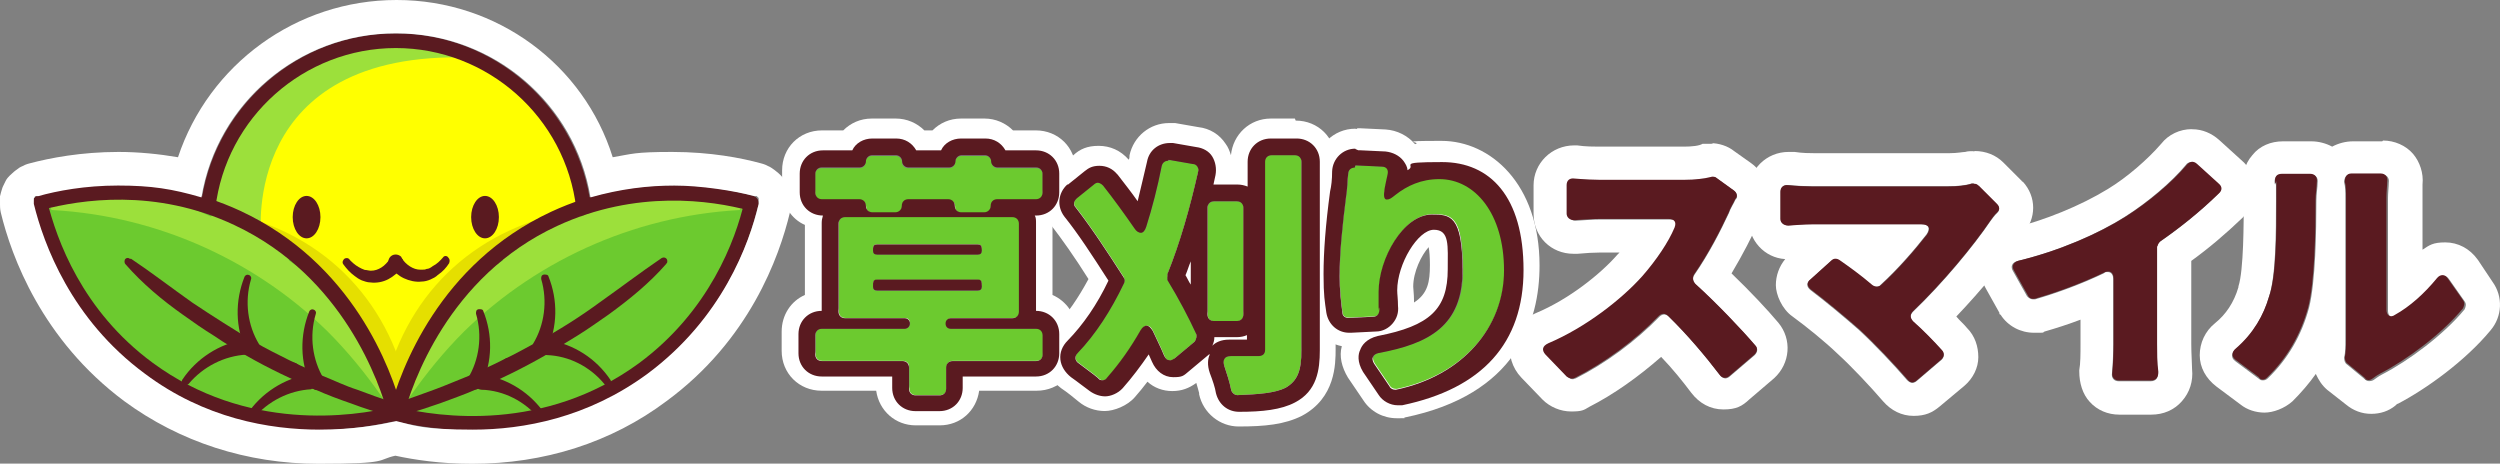 <?xml version="1.0" encoding="UTF-8"?>
<svg xmlns="http://www.w3.org/2000/svg" version="1.1" viewBox="0 0 2216.4 411">
  <rect x="0" y="0" width="2216.4" height="411" fill="#808080" stroke="none"/>
  <defs>
    <style>
      .cls-1 {
        fill: #6cca2f;
      }

      .cls-2 {
        fill: #5a1a20;
      }

      .cls-3 {
        fill: #fff;
      }

      .cls-4 {
        fill: #e5df00;
      }

      .cls-5, .cls-6 {
        isolation: isolate;
      }

      .cls-6 {
        mix-blend-mode: screen;
      }

      .cls-6, .cls-7 {
        fill: #9ce03b;
      }

      .cls-8 {
        mix-blend-mode: multiply;
      }

      .cls-9 {
        fill: #ff0;
      }
    </style>
  </defs>
  <!-- Generator: Adobe Illustrator 28.6.0, SVG Export Plug-In . SVG Version: 1.2.0 Build 709)  -->
  <g>
    <g id="_レイヤー_1" data-name="レイヤー_1">
      <g id="_レイヤー_1-2" data-name="_レイヤー_1">
        <g class="cls-5">
          <g id="_レイヤー_1-2">
            <g>
              <path class="cls-1" d="M500.4,189.1h-2.5c-1.8,2.5-4.7,4-9,4s-1.1,0-1.8,0c-50.9,26.7-92.8,68.6-118.8,119.9-1.1,2.5-2.9,4-4.7,5.4,2.9,7.2,3.6,13.7,0,22-2.9,7.2-13,9.4-18.8,5.8s-7.6-9.4-6.5-15.5c-.7-2.9-4.7-9-5.8-11.2-2.9-5.8-5.8-11.2-9-17s-1.8-4.7-1.8-7.2c-2.9-1.1-5.4-2.9-6.5-5.8-9.4-20.2-22-38.3-37.9-54.5-15.9-16.1-2.9-3.6-3.6-5.8-24.9-17-50.9-32.5-78.7-45.5-6.5-2.9-8.3-13-5.4-18.8.7-1.8,1.8-2.9,2.9-3.6v-.7c.7-10.5,2.9-20.6,8.3-30,.7-1.8,1.8-2.9,2.9-4.7.7-1.1,1.1-2.5,2.5-2.9,19.5-18.8,41.9-37.2,70.8-32.5,1.8,0,3.6.7,5.4,1.1,3.6-4,9.4-6.5,15.5-2.9,13,6.5,24.9,15.9,33.6,27.8,2.9,3.6,4,7.6,3.6,11.2,3.6,2.9,7.6,5.8,11.2,8.3,2.5,1.8,4,3.6,5.4,5.8,4-1.1,8.3-5.4,12.3-9-1.8-4.7,0-10.1,2.9-14.8,13-17.7,30.7-31.8,53.1-34.3,11.2-1.1,22,1.1,31.4,6.5,2.9-.7,5.8,0,9,1.8,30,17,49.5,48.4,52,83.4,0,7.6-5.8,14.8-13,14.8l.7-1.1h.2Z"/>
              <path class="cls-9" d="M500.4,189.1h-2.5c-1.8,2.5-4.7,4-9,4s-1.1,0-1.8,0c-50.9,26.7-92.8,68.6-118.8,119.9-1.1,2.5-2.9,4-4.7,5.4,2.9,7.2,3.6,13.7,0,22-2.9,7.2-13,9.4-18.8,5.8s-7.6-9.4-6.5-15.5c-.7-2.9-4.7-9-5.8-11.2-2.9-5.8-5.8-11.2-9-17s-1.8-4.7-1.8-7.2c-2.9-1.1-5.4-2.9-6.5-5.8-9.4-20.2-22-38.3-37.9-54.5-15.9-16.1-2.9-3.6-3.6-5.8-24.9-17-50.9-32.5-78.7-45.5-6.5-2.9-8.3-13-5.4-18.8.7-1.8,1.8-2.9,2.9-3.6v-.7c.7-10.5,2.9-20.6,8.3-30,.7-1.8,1.8-2.9,2.9-4.7.7-1.1,1.1-2.5,2.5-2.9,19.5-18.8,37.9-66.8,66.8-62.1,1.8,0,27.1-14.1,28.5-13,3.6-4,28.9-6.5,36.1-7.6,14.1-2.5,84.5,4,93.9,15.5,2.9,3.6,35.4,25.3,38.3,27.1l4,7.6c23.1,28.5,36.5,50.9,39,85.2,0,7.6-5.8,14.8-13,14.8v-1.1l.4-.2Z"/>
              <g>
                <path class="cls-7" d="M333.9,369.7c-29.6,1.8-59.6,2.9-89.2-.7-90.3-11.9-166.1-76.9-193.8-162.5-1.8-1.8-2.9-3.6-4.7-5.4-4.7-5.8-5.8-14.1,0-20.2,4.7-5.4,14.1-5.8,18.8,0,0,0,.7.7,1.1,1.1,2.5-2.5,5.4-4,9-4.7,24.9-1.8,49.5-4,74.4-1.8,40.8,3.6,77.3,18.8,107.6,46.6,14.1,13,26,27.8,36.1,44.4,1.1,2.5,2.9,4,4,6.5,20.6,6.5,35,27.1,35,48.4s0,4-1.1,5.4l13.7,22c5.4,9-.7,20.6-11.2,21.3l.7-.7-.2.2Z"/>
                <path class="cls-7" d="M665.8,200.3c-14.1,23.1-28.5,46.2-44.4,67.5-28.5,37.9-62.5,69.7-106.4,88.5-43,18.4-91,22.4-137.1,13-5.8-1.1-9-4.7-10.1-9.4-2.5,0-4.7,0-6.5-1.8-5.8-3.6-9-13-4.7-18.8,15.9-23.5,31.4-48,48-70.8,13.7-18.8,28.9-36.5,47.3-50.2,18.8-14.1,40.8-24.2,63.2-31.4,41.9-13.7,87.4-15.5,131.1-5.8,4-2.9,9.4-3.6,14.1-.7,6.5,3.6,9.4,13.7,5.4,20.2l.2-.2Z"/>
              </g>
              <g>
                <path class="cls-1" d="M333.9,369.7c-29.6,1.8-59.6,2.9-89.2-.7-90.3-11.9-166.1-76.9-193.8-162.5-1.8-1.8-2.9-3.6-4.7-5.4-4.7-5.8-5.8-14.1,0-20.2,4.7-5.4,14.1-5.8,18.8,0,0,0,.7.7,1.1,1.1,2.5-2.5,5.4-4,9-4.7,24.9-1.8,49.5-4,74.4-1.8,40.8,3.6,77.3,18.8,107.6,46.6,14.1,13,26,27.8,36.1,44.4,1.1,2.5,2.9,4,4,6.5,20.6,6.5,35,27.1,35,48.4s0,4-1.1,5.4l13.7,22c5.4,9-.7,20.6-11.2,21.3l.7-.7-.2.2Z"/>
                <path class="cls-1" d="M665.8,200.3c-14.1,23.1-28.5,46.2-44.4,67.5-28.5,37.9-62.5,69.7-106.4,88.5-43,18.4-91,22.4-137.1,13-5.8-1.1-9-4.7-10.1-9.4-2.5,0-4.7,0-6.5-1.8-5.8-3.6-9-13-4.7-18.8,15.9-23.5,31.4-48,48-70.8,13.7-18.8,28.9-36.5,47.3-50.2,18.8-14.1,40.8-24.2,63.2-31.4,41.9-13.7,87.4-15.5,131.1-5.8,4-2.9,9.4-3.6,14.1-.7,6.5,3.6,9.4,13.7,5.4,20.2l.2-.2Z"/>
              </g>
              <g>
                <path class="cls-7" d="M345.1,345.1v-7.2c0-2.5-.7-3.6-.7-3.6-.7-4-1.8-8.3-2.9-11.9,0,0,0-1.1-1.1-2.5-1.1-1.8-1.8-3.6-2.9-5.4,0,0-.7-1.1-1.1-1.1-1.8-1.1-2.9-2.9-4.7-4-6.5-5.4-9.4-13-9.4-20.6-20.2-22-41.9-41.5-66.1-57.8-.7-3.6-2.9-7.2-6.5-9l-47.3-32.5c-4.7-3.6-11.9-1.8-15.5,2.5-19.5-9-40.1-15.9-61-21.3-2.9,1.1-6.5,1.8-9.4,1.8-11.9,0-23.5,0-35.4-2.5-2.9,1.8-5.8,2.9-9,3.6-7.2,1.1-14.1,1.8-21.3,2.9-2.5,0-4,0-6.5.7-7.2.7-1.1-.7,0,0-.7-.7-5.4,0-10.1,1.8,0,2.5,0,4-.7,5.8,1.1,0,2.9,1.1,4.7,1.1,93.9,2.9,184.9,41.9,252.3,108,17.7,17.7,33.6,37.2,48,57.8,2.5,3.6,5.8,5.8,9.4,6.5-1.8-4-2.5-8.3-2.9-12.3v-1.1.2Z"/>
                <path class="cls-7" d="M356.8,345.1v-7.2c0-2.5.7-3.6.7-3.6.7-4,1.8-8.3,2.9-11.9,0,0,0-1.1,1.1-2.5,1.1-1.8,1.8-3.6,2.9-5.4,0,0,.7-1.1,1.1-1.1,1.8-1.1,2.9-2.9,4.7-4,6.5-5.4,9.4-13,9.4-20.6,20.2-22,41.9-41.5,66.1-57.8.7-3.6,2.9-7.2,6.5-9l47.3-32.5c4.7-3.6,11.9-1.8,15.5,2.5,19.5-9,40.1-15.9,61-21.3,2.9,1.1,6.5,1.8,9.4,1.8,11.9,0,23.5,0,35.4-2.5,2.9,1.8,5.8,2.9,9,3.6,7.2,1.1,14.1,1.8,21.3,2.9,2.5,0,4,0,6.5.7,7.2.7,1.1-.7,0,0,.7-.7,5.4,0,10.1,1.8,0,2.5,0,4,.7,5.8-1.1,0-2.9,1.1-4.7,1.1-93.9,2.9-184.9,41.9-252.3,108-17.7,17.7-33.6,37.2-48,57.8-2.5,3.6-5.8,5.8-9.4,6.5,1.8-4,2.5-8.3,2.9-12.3v-1.1.2Z"/>
              </g>
              <path class="cls-4" d="M360.3,340.8c-20.6-83.4-82.7-141.2-172.5-154.8h0c57.4,14.8,101.1,57.8,127.1,110.5,7.2,4.7,10.5,11.2,13.7,18.8,1.8,5.4,2.9,10.1,3.6,15.5,0,2.5.7,4,1.1,6.5v.7c2.5,1.8,4,4,5.4,6.5,2.9,3.6,5.4,7.6,6.5,11.9v2.5h5.4c7.6-2.5,11.2-10.5,9.4-18.4l.7.7-.2-.2Z"/>
              <path class="cls-4" d="M341.5,340.8c20.6-83.4,82.7-141.2,172.5-154.8,89.9-13.7,0,0,0,0-57.4,14.8-101.1,57.8-127.1,110.5-7.2,4.7-10.5,11.2-13.7,18.8-1.8,5.4-2.9,10.1-3.6,15.5,0,2.5-.7,4-1.1,6.5v.7c-2.5,1.8-4,4-5.4,6.5-2.9,3.6-5.4,7.6-6.5,11.9v2.5h-5.4c-7.6-2.5-11.2-10.5-9.4-18.4l-.7.7.2-.2Z"/>
              <g class="cls-8">
                <path class="cls-1" d="M308.3,374.5h13.7c1.8-1.8,3.6-3.6,5.8-4.7,2.9-1.1,5.8-2.9,9-4h1.1c1.1,0,2.5,0,3.6-.7,2.5-.7,4.7-1.1,7.2-1.1-2.5-5.4-7.2-8.3-13-9-48.4-5.4-97.5-13-143-30-43-15.9-80.9-41.9-109.8-77.3-15.9-18.8-28.5-40.1-37.9-63.2-1.8-4.7-7.2-7.2-12.3-7.2,1.8,9,2.9,17.7,4.7,26.7,0,1.1,0,1.8.7,2.9l1.1,1.1c2.9,3.6,6.5,7.6,9,11.9,1.8,3.6,3.6,7.2,4.7,10.5,0,1.1,0,2.5.7,2.9.7,2.9,1.1,5.4,1.1,8.3,5.8,10.1,13,20.2,18.8,30.7,1.8,1.1,2.9,2.5,4,3.6,2.9,3.6,6.5,7.6,9,11.9,1.1,2.5,2.5,4,4,6.5,0,.7,1.1,1.8,1.1,2.5,5.4,4.7,11.2,9.4,17,14.1,40.8,31.4,89.9,49.1,139.4,59.2,14.1,2.9,28.5,5.4,43,7.6,5.4-3.6,11.2-5.4,17.7-4.7l-.7,1.8.2-.2Z"/>
                <path class="cls-1" d="M656.4,184.9c-9.4,22.4-22,44.4-37.9,63.2-28.9,35.4-67.5,61.4-109.8,77.3-46.2,17-94.6,24.2-143,30-5.8.7-10.5,3.6-13,9,2.5,0,4.7,0,7.2,1.1,1.1,0,2.5,0,3.6.7h1.1c2.9,1.1,5.8,2.5,9,4s6.5,4.7,9,7.6c2.5,0,4-.7,6.5,0,2.5,0,4,0,6.5.7,5.4-1.1,10.5-1.1,16.6,0h1.1c13.7-1.8,27.8-4,41.5-7.2,49.5-10.5,98.6-28.5,139.4-59.2,5.8-4.7,11.2-9.4,17-14.1,0-1.1,1.1-1.8,1.1-2.5,1.1-2.5,2.5-4,4-6.5,2.5-4,5.8-8.3,9-11.9,1.1-1.1,2.9-2.5,4-3.6,5.8-10.1,13-20.2,18.8-30.7,0-2.9,0-5.4,1.1-8.3,0-1.1,0-2.5.7-2.9,1.1-3.6,2.9-7.2,4.7-10.5,2.5-4,5.8-8.3,9-11.9l1.1-1.1c0-1.1,0-1.8.7-2.9,1.8-9,2.9-17.7,4.7-26.7-5.4,0-10.5,2.5-12.3,7.2l-1.1-1.1-.2.2Z"/>
              </g>
              <path class="cls-6" d="M415.9,50.9s-73.3-37.9-151.9,4.7c-79.1,42.6-84.5,127.1-84.5,127.1l52,24.9s-17.7-163.1,184.9-156.6h-.7.2Z"/>
              <path class="cls-2" d="M190.9,184.9l-13-1.8c10.5-87.4,85.2-153.5,173-153.5s162.5,66.1,173,153.5l-13,1.8c-9.4-80.9-78.7-142.3-160-142.3s-150.6,61.4-160,142.3h0Z"/>
              <g>
                <g>
                  <g>
                    <ellipse class="cls-2" cx="430" cy="192.5" rx="12.3" ry="18.8"/>
                    <ellipse class="cls-2" cx="271.8" cy="192.5" rx="12.3" ry="18.8"/>
                  </g>
                  <g>
                    <path class="cls-2" d="M309,229.2c2.5,2.9,5.8,5.8,9,7.6,1.8,1.1,3.6,1.8,5.4,2.5,1.8,0,3.6.7,5.4.7,3.6,0,6.5-1.1,9.4-2.9s5.4-4.7,7.6-7.6c1.8-2.9,5.8-4,9-1.8,2.9,1.8,4,5.8,1.8,9v.7h0c-3.6,4-7.6,7.6-12.3,10.1s-10.5,3.6-15.9,2.9c-2.9,0-5.4-1.1-7.6-1.8-2.5-1.1-4.7-2.5-6.5-4-4-2.9-7.2-6.5-10.1-10.5-1.1-1.8,0-3.6,1.1-4.7,1.8-1.1,3.6-.7,4.7.7h-.7l-.2-.7Z"/>
                    <path class="cls-2" d="M398.2,233.3c-2.5,4-5.8,7.6-10.1,10.5-1.8,1.8-4,2.9-6.5,4s-5.4,1.8-7.6,1.8c-5.4.7-11.2-.7-15.9-2.9s-9-5.8-12.3-10.1h0c-2.5-2.9-1.8-7.2.7-9.4,2.9-2.5,7.2-1.8,9.4.7v.7c1.8,2.9,4.7,5.8,7.6,7.6s5.8,2.9,9.4,2.9,3.6,0,5.4-.7c1.8,0,3.6-1.1,5.4-2.5,3.6-1.8,6.5-4.7,9-7.6h0c1.1-1.8,3.6-1.8,4.7,0,1.1,1.1,1.8,2.9.7,4.7h.7l-.4.2Z"/>
                  </g>
                </g>
                <g>
                  <path class="cls-2" d="M352,374h-2.9c-3.6-1.1-5.4-4.7-4.7-8.3,1.1-3.6,4.7-5.4,8.3-4.7h1.1c3.6.7,5.8,4,4.7,7.6-.7,2.9-3.6,5.4-6.5,5.4h0Z"/>
                  <path class="cls-2" d="M259.9,335c-1.8,0-3.6-.7-4.7-1.8-2.5-2.5-2.9-6.5,0-9.4s5.8-2.9,8.3-1.1c1.8,1.1,2.9,2.9,2.9,5.4,0,3.6-2.9,6.5-6.5,6.5v.7-.2Z"/>
                  <path class="cls-2" d="M427.8,345.1h0c-3.6,0-6.5-2.9-6.5-6.5s2.9-6.5,6.5-6.5,6.5,2.9,6.5,6.5-2.9,6.5-6.5,6.5Z"/>
                  <path class="cls-2" d="M451.3,330.3c-1.8,0-3.6-.7-4.7-1.8-2.5-2.5-2.5-6.5,0-9.4h0c2.5-2.5,6.5-2.5,9.4,0,2.5,2.5,2.5,6.5,0,9.4-1.1,1.1-2.9,1.8-4.7,1.8h0Z"/>
                </g>
                <g>
                  <g>
                    <path class="cls-2" d="M283,381.6c-44.8,0-102.2-10.1-154.8-49.5-65.7-48.4-89.9-115.2-98.6-150.6-.7-3.6,1.1-7.2,4.7-7.6,3.6-.7,7.2,1.1,7.6,4.7,8.3,33.6,30.7,96.8,93.4,143,83.4,61.4,177.3,48,213.8,39,3.6-.7,7.2,1.1,7.6,4.7s-1.1,7.2-4.7,7.6c-15.5,3.6-39.7,8.3-69.7,8.3l.7.7v-.2Z"/>
                    <path class="cls-2" d="M350.9,373.3c-2.9,0-5.4-1.8-6.5-4.7-7.6-28.5-39.7-123.5-136.5-169-70.4-33.2-137.1-22.4-170.1-13.7-3.6,1.1-7.2-1.1-8.3-4.7s1.1-7.2,4.7-8.3c35-9.4,105.1-20.2,179,14.1,99.3,46.2,133.6,139.4,143.6,177.3,1.1,3.6-1.1,7.2-4.7,8.3h-1.8l.7.7h-.2Z"/>
                  </g>
                  <path class="cls-2" d="M115.9,229.2c18.4,12.3,36.1,26,54.5,39,18.4,12.3,37.2,24.2,56,35.4,9.4,5.4,19.5,10.5,29.6,15.5s20.2,9.4,30,14.1c10.1,4,20.2,9,30.7,12.3,10.5,4,20.6,7.6,31.4,11.2,2.9,1.1,4.7,4.7,3.6,7.6s-4,4.7-7.6,4c-10.5-2.9-22-6.5-32.5-10.5-10.5-3.6-21.3-7.6-31.8-12.3-20.6-9-41.5-18.8-61-30-10.1-5.8-19.5-11.2-28.9-17.7-9.4-5.8-18.8-12.3-27.8-18.8-18.4-13-36.1-27.8-50.9-44.8-1.1-1.1-1.1-3.6,0-4.7s2.9-1.1,4,0h.7v-.2Z"/>
                  <g>
                    <path class="cls-2" d="M218.5,311.3c-10.1-20.6-10.1-44.8-1.8-65.7.7-1.8,2.5-2.5,4-1.8,1.8.7,2.5,2.5,1.8,4h0c-5.8,19.5-2.9,40.8,7.2,57.4,1.8,2.9,1.1,7.2-2.5,9-2.9,1.8-7.2,1.1-9-2.5v-.7h0l.2.2Z"/>
                    <path class="cls-2" d="M275.9,342c-10.1-20.6-10.1-44.8-1.8-65.7.7-1.8,2.5-2.5,4-1.8,1.8.7,2.5,2.5,1.8,4h0c-5.8,19.5-2.9,40.8,7.2,57.4,1.8,2.9,1.1,7.2-2.5,9-2.9,1.8-7.2,1.1-9-2.5v-.7h0l.2.2Z"/>
                  </g>
                  <g>
                    <path class="cls-2" d="M218.5,314.4c-19.5,1.1-38.3,10.5-51.3,26h0c-1.1,1.1-3.6,1.8-4.7,0-1.1-1.1-1.8-2.9-.7-4,12.3-18.4,32.5-31.8,55.6-35.4h0c3.6,0,7.2,1.8,7.6,5.4,0,3.6-1.8,7.2-5.4,7.6h-.7l-.7.7.2-.2Z"/>
                    <path class="cls-2" d="M275.9,345.1c-19.5,1.1-38.3,10.5-51.3,26h0c-1.1,1.1-3.6,1.8-4.7,0-1.1-1.1-1.8-2.9-.7-4,12.3-18.4,32.5-31.8,55.6-35.4h0c3.6,0,7.2,1.8,7.6,5.4,0,3.6-1.8,7.2-5.4,7.6h-.7l-.7.7.2-.2Z"/>
                  </g>
                </g>
                <g>
                  <g>
                    <path class="cls-2" d="M419.5,381.6c-29.6,0-54.5-4.7-69.7-8.3-3.6-.7-5.8-4-4.7-7.6.7-3.6,4-5.8,7.6-4.7,36.5,9,130,22.4,213.8-39,62.5-46.2,85.6-109.4,93.4-143,.7-3.6,4-5.8,7.6-4.7,3.6.7,5.8,4,4.7,7.6-8.3,35.4-32.5,102.2-98.6,150.6-53.1,39-109.8,49.5-154.8,49.5l.7-.7v.2Z"/>
                    <path class="cls-2" d="M351.6,373.3h-1.8c-3.6-1.1-5.4-4.7-4.7-8.3,10.1-37.9,44.4-131.1,143.6-177.3,73.9-34.3,144.1-23.5,179-14.1,3.6,1.1,5.4,4.7,4.7,8.3-1.1,3.6-4.7,5.4-8.3,4.7-33.6-9-99.9-18.8-170.1,13.7-96.8,44.8-128.9,140.5-136.5,169-.7,2.9-3.6,4.7-6.5,4.7l.7-.7h-.2Z"/>
                  </g>
                  <path class="cls-2" d="M590.7,233.9c-14.8,17-32.5,31.4-50.9,44.8-9.4,6.5-18.4,13-27.8,18.8-9.4,5.8-19.5,11.9-28.9,17.7-19.5,11.2-40.1,21.3-61,30-10.5,4.7-21.3,8.3-31.8,12.3-10.5,3.6-21.3,7.2-32.5,10.5-2.9,1.1-6.5-1.1-7.6-4s.7-6.5,4-7.6c10.5-3.6,20.6-7.2,31.4-11.2s20.6-8.3,30.7-12.3c10.1-4.7,20.2-9,30-14.1,10.1-4.7,19.5-10.1,29.6-15.5,19.5-10.5,38.3-22.4,56-35.4,18.4-13,35.4-26,54.5-39,1.8-1.1,3.6-.7,4.7.7.7,1.1.7,2.9,0,4h-.7l.2.2Z"/>
                  <g>
                    <path class="cls-2" d="M472.6,304.8c10.1-16.6,13-37.9,7.2-57.4h0c0-1.8,0-3.6,2.5-4,1.8,0,3.6,0,4,1.8,8.3,20.6,8.3,44.8-1.8,65.7h0c-1.8,3.6-5.4,4.7-9,2.9s-4.7-5.4-2.9-9v-.7.7Z"/>
                    <path class="cls-2" d="M414.8,335.5c10.1-16.6,13-37.9,7.2-57.4h0c0-1.8,0-3.6,2.5-4,1.8,0,3.6,0,4,1.8,8.3,20.6,8.3,44.8-1.8,65.7h0c-1.8,3.6-5.4,4.7-9,2.9s-4.7-5.4-2.9-9v-.7.7Z"/>
                  </g>
                  <g>
                    <path class="cls-2" d="M485.6,301.4c23.1,3.6,43,16.6,55.6,35.4,1.1,1.8,0,3.6-1.1,4.7s-3.6.7-4-.7h0c-13-15.9-31.8-25.3-51.3-26-3.6,0-6.5-2.9-6.5-7.2s2.9-6.5,7.2-6.5h.7l-.4.2Z"/>
                    <path class="cls-2" d="M427.8,332.1c23.1,3.6,43,16.6,55.6,35.4,1.1,1.8,0,3.6-1.1,4.7s-3.6.7-4-.7h0c-13-15.9-31.8-25.3-51.3-26-3.6,0-6.5-2.9-6.5-7.2s2.9-6.5,7.2-6.5h.7l-.4.2Z"/>
                  </g>
                </g>
              </g>
            </g>
            <g>
              <path class="cls-3" d="M873.3,134.7c2.9,0,5.4,2.5,5.4,5.4s2.5,5.4,5.4,5.4h34.3c3.6,0,5.8,2.5,5.8,5.8v16.6c0,3.6-2.5,5.8-5.8,5.8h-34.3c-3.6,0-5.8,2.5-5.8,5.8s-2.5,5.8-5.8,5.8h-20.2c-3.6,0-5.8-2.5-5.8-5.8s-2.5-5.8-5.8-5.8h-35.4c-3.6,0-5.8,2.5-5.8,5.8s-2.5,5.8-5.8,5.8h-20.2c-3.6,0-5.8-2.5-5.8-5.8s-2.5-5.8-5.8-5.8h-33.2c-3.6,0-5.8-2.5-5.8-5.8v-16.6c0-3.6,2.5-5.8,5.8-5.8h33.6c2.9,0,5.4-2.5,5.4-5.4s2.5-5.4,5.4-5.4h21.3c2.9,0,5.4,2.5,5.4,5.4s2.5,5.4,5.4,5.4h36.5c2.9,0,5.4-2.5,5.4-5.4s2.5-5.4,5.4-5.4h21.3M897.5,189.1c3.6,0,5.8,2.5,5.8,5.8v78c0,3.6-2.5,5.8-5.8,5.8h-54.5c-2.5,0-4.7,1.8-4.7,4.7s1.8,4.7,4.7,4.7h75.5c3.6,0,5.8,2.5,5.8,5.8v17c0,3.6-2.5,5.8-5.8,5.8h-73.9c-3.6,0-5.8,2.5-5.8,5.8v18.8c0,3.6-2.5,5.8-5.8,5.8h-21.3c-3.6,0-5.8-2.5-5.8-5.8v-18.8c0-3.6-2.5-5.8-5.8-5.8h-71.5c-3.6,0-5.8-2.5-5.8-5.8v-17c0-3.6,2.5-5.8,5.8-5.8h73.3c2.5,0,4.7-1.8,4.7-4.7s-1.8-4.7-4.7-4.7h-52.7c-3.6,0-5.8-2.5-5.8-5.8v-78c0-3.6,2.5-5.8,5.8-5.8h148.8M777.6,222.7h89.2c2.5,0,3.6-1.1,3.6-3.6v-1.8c0-2.5-1.1-3.6-3.6-3.6h-89.2c-2.5,0-3.6,1.1-3.6,3.6v1.8c0,2.5,1.1,3.6,3.6,3.6M777.6,254.6h89.2c2.5,0,3.6-1.1,3.6-3.6v-2.5c0-2.5-1.1-3.6-3.6-3.6h-89.2c-2.5,0-3.6,1.1-3.6,3.6v2.5c0,2.5,1.1,3.6,3.6,3.6M873.3,105.1h-21.3c-10.1,0-18.8,4-25.3,10.5h-7.2c-6.5-6.5-15.5-10.5-25.3-10.5h-21.3c-10.1,0-18.8,4-25.3,10.5h-18.8c-20.2,0-35.4,15.5-35.4,35.4v16.6c0,14.1,8.3,26.7,20.2,31.8v62.1c-12.3,5.4-20.6,17.7-20.6,32.5v17c0,20.2,15.5,35.4,35.4,35.4h48.4c2.5,17.7,17,30.7,35,30.7h21.3c18.4,0,32.5-13,35-30.7h50.9c20.2,0,35.4-15.5,35.4-35.4v-17c0-14.8-9-27.1-21.3-32.5v-61.4c12.3-5.4,20.6-17.7,20.6-32.5v-16.6c0-20.2-15.5-35.4-35.4-35.4h-20.2c-6.5-6.5-15.5-10.5-25.3-10.5h1.1-.4Z"/>
              <path class="cls-3" d="M1148,134.7c3.6,0,5.8,2.5,5.8,5.8v167.2c0,18.4-3.6,27.1-14.1,33.2-9.4,4.7-24.2,5.8-42.6,6.5-2.9,0-5.4-2.5-5.8-5.4-1.1-5.8-3.6-13.7-5.8-20.2-1.8-5.4,0-9,5.4-9s0,0,.7,0h23.5c3.6,0,6.5-1.1,6.5-5.8v-166.5c0-3.6,2.5-5.8,5.8-5.8h21.3M1035.7,138.3h1.1l20.6,3.6c3.6,0,5.8,3.6,4.7,7.2-7.2,31.8-15.9,62.5-27.1,90.3h0v5.4q0,.7,0,0c10.1,16.6,18.8,33.2,25.3,47.3,1.1,2.5,0,5.4-1.1,7.2l-17.7,14.8c-1.8,1.1-2.9,1.8-4,1.8-2.5,0-4-1.1-5.4-4-2.9-7.2-6.5-14.1-10.1-22-1.8-2.9-3.6-4.7-5.4-4.7s-3.6,1.1-5.4,4c-9,15.9-18.8,29.6-29.6,41.9-1.1,1.8-2.9,2.5-4,2.5s-2.9,0-4-1.8c-4.7-4-11.9-9-17-13-4-2.5-4-6.5-1.1-9.4,15.9-16.6,29.6-37.9,40.8-61.4,1.1-1.8.7-4,0-5.4-13.7-21.3-27.8-43-42.6-62.1-2.5-2.5-1.8-5.8,1.1-8.3l14.8-11.9c1.1-1.1,2.5-1.8,3.6-1.8s2.9.7,4.7,2.5c9.4,11.9,18.8,24.9,27.8,37.9,1.8,2.9,4,4,5.8,4s3.6-1.8,4.7-5.4c5.4-17,10.1-35.4,13.7-53.8.7-2.9,2.9-4.7,5.8-4.7M1096.5,174.8c3.6,0,5.8,2.5,5.8,5.8v94.6c0,3.6-2.5,5.8-5.8,5.8h-20.2c-3.6,0-5.8-2.5-5.8-5.8v-94.6c0-3.6,2.5-5.8,5.8-5.8h20.2M1148,105.1h-21.3c-18.8,0-33.6,14.1-35.4,32.5-1.1-3.6-2.5-7.2-4.7-10.1-5.4-8.3-14.1-13.7-24.2-14.8l-20.6-3.6h-5.4c-17,0-31.4,11.9-35,28.5,0,1.1,0,2.9-.7,4h0c-7.2-8.3-16.6-12.3-26.7-12.3s-16.6,2.9-22.4,8.3l-14.8,11.9h-.7l-.7,1.1c-14.1,13-15.9,33.6-4,48.4,10.1,13,21.3,28.9,33.6,48.4-9,16.6-18.4,30.7-29.6,41.9-7.6,7.6-11.9,18.4-10.5,28.9,1.1,10.1,7.2,19.5,15.9,26,5.4,3.6,11.2,8.3,15.5,11.9,6.5,5.4,14.8,8.3,23.1,8.3s20.2-4.7,26.7-12.3c3.6-4,7.6-9,11.2-13.7,5.8,5.4,13.7,8.3,22,8.3s14.8-2.5,21.3-7.2c1.1,3.6,1.8,6.5,2.5,9h0v1.1c3.6,16.6,18.4,28.5,35,28.5h0c23.5,0,40.8-1.8,56-9.4,30-15.9,30-46.2,30-59.2v-167.2c0-20.2-15.5-35.4-35.4-35.4h0l-.7-1.8h0Z"/>
              <path class="cls-3" d="M1201.6,143.6h0l23.1,1.1c4.7,0,6.5,2.9,5.4,7.2-.7,3.6-1.8,7.6-2.5,11.9-1.1,6.5-.7,10.1,1.8,10.1s4-1.1,7.6-4c10.5-8.3,23.1-14.1,39-14.1,31.8,0,57.4,30.7,57.4,80.9s-36.5,93.4-95.7,105.8h-1.1c-1.8,0-4-1.1-4.7-2.9l-13.7-20.2c-2.9-4.7-1.1-8.3,4-9.4,44.8-8.3,74.4-24.2,74.4-73.3s-11.2-49.5-27.1-49.5c-25.3,0-47.3,39-47.3,68.6s0,8.3.7,15.5c0,3.6-1.8,6.5-5.4,6.5l-22,1.1h0c-2.9,0-5.4-1.8-5.4-4.7-1.1-8.3-2.5-20.2-2.5-32.5,0-20.6,2.5-44.8,5.8-70.8,1.1-6.5,1.1-13.7,1.8-19.5,0-3.6,2.5-5.8,5.8-5.8M1201.6,114.1c-19.5,0-35,15.5-35.4,35,0,6.5-.7,11.9-1.1,15.9h0c-4,30-5.8,54.9-5.8,75.1s1.1,25.3,2.5,36.1h0v1.1c2.5,15.5,13,26.7,27.8,29.6-2.5,9,0,18.8,5.4,27.8h0l13.7,20.2c6.5,10.1,17.7,15.9,29.6,15.9s4.7,0,7.2-.7c98.6-20.2,119.4-84.5,119.4-134.7,0-72.6-43.7-110.5-86.9-110.5s-15.9,1.1-23.5,2.9c-6.5-7.6-15.9-12.3-26-13h0l-23.1-1.1h-1.8l-1.1.7-.7-.2ZM1253.6,266.4c0-5.8-.7-10.1-.7-12.3,0-13,7.2-27.8,13.7-35,.7,3.6,1.1,9,1.1,15.9,0,14.8-1.8,25.3-14.1,33.2v-1.8h0Z"/>
            </g>
            <g>
              <path class="cls-3" d="M1518.4,157.1c1.1,0,2.9,0,3.6,1.1l15.5,11.2c2.5,1.8,3.6,5.4,1.1,7.6h0c-1.8,4-4.7,8.3-5.8,11.9-7.2,15.5-17.7,36.1-30.7,54.9-1.8,2.9-1.1,5.8,1.1,8.3,18.8,17,40.8,40.1,53.1,54.5,2.5,2.5,1.8,5.8-.7,8.3l-22,18.8c-1.1,1.1-2.9,1.8-4,1.8s-3.6-1.1-4.7-2.9c-13-17-28.5-35.4-45.5-52-1.1-1.1-2.9-1.8-4-1.8s-2.9.7-4,1.8c-21.3,22-48,41.5-74.4,54.9-.7,0-1.8.7-2.5.7-1.8,0-2.9-.7-4-1.8l-18.8-19.5c-3.6-4-2.9-7.6,2.5-10.1,33.2-14.1,65-39,83.4-59.6,12.3-14.1,23.1-30,28.5-43,1.8-4.7,0-7.6-5.4-7.6h-61.4c-7.2,0-15.9.7-22.4,1.1h0c-3.6,0-5.8-2.5-5.8-5.8v-25.3c0-3.6,2.5-5.8,6.5-5.8s0,0,0,0c7.6.7,17,1.1,22,1.1h75.1c9.4,0,18.4-1.1,23.5-2.5h1.1M1518.4,127.5h-9c-2.9,1.8-9.4,2.5-16.6,2.5h-75.1c-4,0-12.3,0-19.5-1.1h-2.5c-20.2,0-36.1,15.9-36.1,35.4v25.3c0,20.2,15.5,35.4,35.4,35.4s1.8,0,2.5,0h1.1c7.6-.7,14.1-1.1,19.5-1.1h17.7s-1.1,1.1-1.8,1.8c-14.8,17-43,39.7-72.6,52-11.2,4.7-19.5,14.1-22,25.3-2.5,11.2,1.1,23.1,9.4,31.8h0l18.8,19.5h0c6.5,6.5,15.9,10.5,25.3,10.5s11.2-1.1,15.9-4c22-11.2,43.7-26.7,63.9-44.4,10.1,10.5,18.8,21.3,26.7,31.8,7.2,9.4,17,14.8,28.5,14.8s16.6-2.9,23.1-9h0l22-18.8h0c14.1-13,15.9-34.3,3.6-49.1h0c-9.4-11.2-24.9-27.8-41.5-43.7,10.5-17.7,18.4-33.2,22.4-42.6.7-1.1,1.8-2.9,2.9-4.7s1.8-2.9,2.5-4.7l3.6-6.5v-2.5c1.1-4.7,1.1-10.1,0-14.8-1.8-9-6.5-16.6-14.1-22l-14.8-10.5c-5.8-4.7-13.7-7.2-21.3-7.2h1.8l.2.4Z"/>
              <path class="cls-3" d="M1749.9,163.6c1.8,0,3.6,0,4.7,1.8l15.9,15.9c2.5,2.5,2.5,5.4,0,7.6-2.5,2.5-4,4.7-5.4,6.5h0c-15.9,23.5-43,56-69,80.9-2.9,2.9-2.9,5.8,0,9,9.4,8.3,18.4,17.7,25.3,25.3,2.5,2.5,2.5,5.8,0,8.3l-22,18.8c-1.1,1.1-2.9,1.8-4,1.8s-2.9-.7-4.7-2.5c-11.2-13-28.5-31.4-42.6-44.4-11.9-10.5-29.6-25.3-43-35.4-3.6-2.9-4-6.5,0-9.4l18.4-16.6c1.1-.7,2.5-1.1,3.6-1.1s2.5,0,3.6,1.1c8.3,5.8,18.4,13,28.9,22,1.1.7,2.5,1.1,3.6,1.1s2.9,0,4-1.8c15.5-14.1,30.7-31.8,40.8-44.8,3.6-5.4,1.8-9-4.7-9h-97.5c-6.5,0-14.8.7-20.6,1.1h0c-4,0-6.5-2.5-6.5-5.8v-24.2c0-3.6,2.5-5.8,5.8-5.8s1.1,0,1.1,0c6.5.7,15.5,1.1,20.6,1.1h120.6c8.3,0,15.9-.7,21.3-2.5h1.8M1749.9,134c-2.9,0-5.4,0-7.6.7h0c-1.8,0-7.2,1.1-13.7,1.1h-120.6c-2.9,0-10.1,0-17-1.1h-5.4c-19.5,0-35.4,15.5-35.4,35.4v24.2c0,18.8,14.1,34.3,32.5,35.4-5.4,6.5-8.3,14.8-8.3,23.1s5.4,21.3,14.8,27.8h0c12.3,9,28.9,22.4,40.1,33.2,12.3,11.2,28.9,28.9,40.1,41.9,7.2,8.3,16.6,13,27.1,13s16.6-2.9,23.1-8.3h0l22-18.4c7.6-6.5,12.3-15.9,12.3-25.3s-2.9-18.8-10.1-26c-2.9-3.6-6.5-6.5-9.4-10.1,22.4-23.5,43.7-49.5,56-67.9l2.9-4v-1.1c12.3-13.7,12.3-33.2,0-46.6h-.7c0-.7-.7-1.1-.7-1.1l-15.9-15.9c-6.5-6.5-15.5-10.1-25.3-10.1h0l-1.1.7.2-.4Z"/>
              <path class="cls-3" d="M1943.1,144.1c1.1,0,2.9,0,4,1.8l19.5,17.7c2.9,2.5,2.9,5.8,0,8.3-15.9,15.5-33.2,29.6-52,42.6-1.1,1.1-2.5,2.9-2.5,4.7v86.3c0,7.2,0,17,1.1,24.9,0,4.7-1.8,7.6-6.5,7.6h-28.5c-4,0-6.5-2.9-5.8-7.2.7-7.2,1.1-17.7,1.1-25.3v-57.8c0-4-1.8-6.5-4.7-6.5s-2.5,0-3.6,1.1c-18.8,9-40.1,17-61,23.1h-1.8c-1.8,0-4-1.1-5.4-2.9l-12.3-22c-2.5-4-1.1-7.6,3.6-9,37.2-9,71.5-24.2,95-39,20.6-13,41.5-30.7,54.5-46.2,1.1-1.8,2.9-2.5,4.7-2.5M1943.1,114.5h0c-10.5,0-20.6,4.7-27.1,13-11.9,13.7-30,29.6-47.3,40.1-24.2,14.8-56,27.8-85.6,35-11.9,2.5-20.6,10.1-25.3,20.2-4.7,10.5-3.6,22,2.5,32.5l12.3,22v1.1l1.1.7c6.5,10.1,17.7,15.9,29.6,15.9s6.5,0,9.4-1.1c10.1-2.9,21.3-6.5,31.8-10.5v22.4c0,7.2,0,16.6-1.1,22.4h0v1.1c0,10.1,2.9,20.2,9.4,27.1,6.5,7.2,15.9,11.2,26,11.2h28.5c10.5,0,20.2-4,27.1-11.9,6.9-7.8,10.1-17.7,9-28.5,0-4.7-.7-13.7-.7-22v-73.9c15.5-11.2,30-23.5,45.5-38.3h0c7.2-7.2,10.5-15.9,10.5-26s-4-18.8-11.9-25.3l-19.5-17.7c-6.5-5.8-14.8-9.4-23.5-9.4h-.7Z"/>
              <path class="cls-3" d="M2112,154.8c4,0,6.5,2.9,5.8,7.2,0,3.6-.7,9-.7,14.1v99.3c0,3.6,1.8,5.8,4,5.8s2.5,0,3.6-1.1c13-7.2,26-18.8,37.2-32.5,1.8-1.8,2.9-2.9,4.7-2.9s3.6,1.1,4.7,2.9l13.7,19.5c1.8,2.5,1.1,4.7,0,7.2-18.4,22.4-49.5,45.5-73.3,57.8-3.6,1.8-5.4,3.6-7.2,4.7-1.1.7-2.5,1.1-3.6,1.1s-2.5,0-3.6-1.1l-16.6-13.7c-1.8-1.1-2.5-3.6-2.5-5.8h0c1.1-4.7,1.1-10.1,1.1-15.5v-126.4c0-4.7,0-10.1-1.1-13.7,0-4,1.8-7.2,5.8-7.2h26M2048.9,154.8c4,0,6.5,2.9,5.8,7.2,0,4-1.1,10.1-1.1,15.9,0,27.8-.7,72.2-6.5,95-6.5,24.2-18.8,45.5-36.5,62.5-1.1,1.1-2.5,1.8-4,1.8s-2.5,0-3.6-1.1l-21.3-15.9c-4-2.9-3.6-7.2,0-10.1,15.9-13.7,24.9-30,29.6-46.2,6.5-18.4,6.5-57.4,6.5-85.6s0-11.2-1.1-15.5c-.7-4.7,1.1-7.6,5.8-7.6h25.3M2112,125.3h-26c-6.5,0-13,1.8-18.4,4.7-5.4-2.9-11.9-4.7-18.4-4.7h-25.3c-10.5,0-20.6,4-27.1,12.3-7.2,8.3-9.4,18.4-7.6,29.6v11.2c0,18.4,0,61.4-4.7,75.5h0v.7c-4,13.7-11.2,24.2-20.6,31.8-9,7.2-13.7,17.7-13.7,28.5s5.4,20.6,14.8,27.8h0l21.3,15.9c5.8,4.7,13.7,7.2,21.3,7.2s17.7-3.6,24.9-10.1c7.6-7.6,14.8-15.9,20.6-24.2,2.5,5.4,5.4,10.1,10.1,14.1h0l16.6,13c6.5,5.4,14.1,8.3,22.4,8.3s15.5-2.5,21.3-7.2h0c1.1-1.1,1.8-1.8,2.5-1.8h0c24.9-13,59.6-37.9,82-65,10.5-12.3,11.2-30,1.8-43l-13-19.5h0c-7.2-10.1-17.7-15.5-28.9-15.5s-14.1,2.5-20.2,6.5v-57.8c1.1-10.1-2.5-20.2-8.3-27.1-6.5-7.6-16.6-11.9-26.7-11.9h0l-.7.7h0Z"/>
            </g>
            <g>
              <path class="cls-1" d="M924.6,297.1v17c0,3.6-2.5,5.8-5.8,5.8h-73.9c-3.6,0-5.8,2.5-5.8,5.8v18.8c0,3.6-2.5,5.8-5.8,5.8h-21.3c-3.6,0-5.8-2.5-5.8-5.8v-18.8c0-3.6-2.5-5.8-5.8-5.8h-71.5c-3.6,0-5.8-2.5-5.8-5.8v-17c0-3.6,2.5-5.8,5.8-5.8h73.3c2.5,0,4.7-1.8,4.7-4.7s-1.8-4.7-4.7-4.7h-52.7c-3.6,0-5.8-2.5-5.8-5.8v-78c0-3.6,2.5-5.8,5.8-5.8h148.8c3.6,0,5.8,2.5,5.8,5.8v78c0,3.6-2.5,5.8-5.8,5.8h-54.5c-2.5,0-4.7,1.8-4.7,4.7s1.8,4.7,4.7,4.7h75.5c3.6,0,5.8,2.5,5.8,5.8h-.7.2ZM767.5,183.1c0-3.6-2.5-5.8-5.8-5.8h-33.2c-3.6,0-5.8-2.5-5.8-5.8v-16.6c0-3.6,2.5-5.8,5.8-5.8h33.6c2.9,0,5.4-2.5,5.4-5.4s2.5-5.4,5.4-5.4h21.3c2.9,0,5.4,2.5,5.4,5.4s2.5,5.4,5.4,5.4h36.5c2.9,0,5.4-2.5,5.4-5.4s2.5-5.4,5.4-5.4h21.3c2.9,0,5.4,2.5,5.4,5.4s2.5,5.4,5.4,5.4h34.3c3.6,0,5.8,2.5,5.8,5.8v16.6c0,3.6-2.5,5.8-5.8,5.8h-34.3c-3.6,0-5.8,2.5-5.8,5.8s-2.5,5.8-5.8,5.8h-20.2c-3.6,0-5.8-2.5-5.8-5.8s-2.5-5.8-5.8-5.8h-35.4c-3.6,0-5.8,2.5-5.8,5.8s-2.5,5.8-5.8,5.8h-20.2c-3.6,0-5.8-2.5-5.8-5.8h.7-.9ZM774,220.3v1.8c0,2.5,1.1,3.6,3.6,3.6h89.2c2.5,0,3.6-1.1,3.6-3.6v-1.8c0-2.5-1.1-3.6-3.6-3.6h-89.2c-2.5,0-3.6,1.1-3.6,3.6ZM774,251.7v2.5c0,2.5,1.1,3.6,3.6,3.6h89.2c2.5,0,3.6-1.1,3.6-3.6v-2.5c0-2.5-1.1-3.6-3.6-3.6h-89.2c-2.5,0-3.6,1.1-3.6,3.6Z"/>
              <path class="cls-1" d="M1036.9,141.8l20.6,3.6c3.6,0,5.8,3.6,4.7,7.2-7.2,31.8-15.9,62.5-27.1,90.3h0v5.4q0,.7,0,0c10.1,16.6,18.8,33.2,25.3,47.3,1.1,2.5,0,5.4-1.1,7.2l-17.7,14.8c-3.6,3.6-7.6,2.5-9.4-2.5-2.9-7.2-6.5-14.1-10.1-22-2.9-5.8-7.2-5.8-10.5,0-9,15.9-18.8,29.6-29.6,41.9-2.5,2.9-5.8,2.9-8.3,0-4.7-4-11.9-9-17-13-4-2.5-4-6.5-1.1-9.4,15.9-16.6,29.6-37.9,40.8-61.4,1.1-1.8.7-4,0-5.4-13.7-21.3-27.8-43-42.6-62.1-2.5-2.5-1.8-5.8,1.1-8.3l14.8-11.9c2.5-2.5,5.8-1.8,8.3.7,9.4,11.9,18.8,24.9,27.8,37.9,4,5.8,8.3,5.4,10.5-1.1,5.4-17,10.1-35.4,13.7-53.8.7-3.6,3.6-5.4,7.2-4.7v-.7h-.2ZM1102.5,184.4v94.6c0,3.6-2.5,5.8-5.8,5.8h-20.2c-3.6,0-5.8-2.5-5.8-5.8v-94.6c0-3.6,2.5-5.8,5.8-5.8h20.2c3.6,0,5.8,2.5,5.8,5.8ZM1126.7,137.6h21.3c3.6,0,5.8,2.5,5.8,5.8v167.2c0,18.4-3.6,27.1-14.1,33.2-9.4,4.7-24.2,5.8-42.6,6.5-2.9,0-5.4-2.5-5.8-5.4-1.1-5.8-3.6-13.7-5.8-20.2-2.5-5.8,0-9,5.8-9h23.5c3.6,0,6.5-1.1,6.5-5.8v-166.5c0-3.6,2.5-5.8,5.8-5.8h-.7.2Z"/>
              <path class="cls-1" d="M1202.2,146.6l23.1,1.1c4.7,0,6.5,2.9,5.4,7.2-.7,3.6-1.8,7.6-2.5,11.9-2.5,11.2,1.1,12.3,9.4,5.4,10.5-8.3,23.1-14.1,39-14.1,31.8,0,57.4,30.7,57.4,80.9s-36.5,93.4-95.7,105.8c-2.5,0-4.7-.7-5.8-2.5l-13.7-20.2c-2.9-4.7-1.1-8.3,4-9.4,44.8-8.3,74.4-24.2,74.4-73.3s-11.2-49.5-27.1-49.5c-25.3,0-47.3,39-47.3,68.6s0,8.3.7,15.5c0,3.6-1.8,6.5-5.4,6.5l-22,1.1c-3.6,0-5.8-1.8-5.8-4.7-1.1-8.3-2.5-20.2-2.5-32.5,0-20.6,2.5-44.8,5.8-70.8,1.1-6.5,1.1-13.7,1.8-19.5,0-3.6,2.5-5.8,5.8-5.8l.7-1.1.2-.4Z"/>
            </g>
            <g>
              <path class="cls-2" d="M1517.1,156.6c1.8,0,3.6,0,4.7,1.1l15.5,11.2c2.5,1.8,3.6,5.4,1.1,7.6h0c-1.8,4-4.7,8.3-5.8,11.9-7.2,15.5-17.7,36.1-30.7,54.9-1.8,2.9-1.1,5.8,1.1,8.3,18.8,17,40.8,40.1,53.1,54.5,2.5,2.5,1.8,5.8-.7,8.3l-22,18.8c-2.9,2.5-6.5,2.5-9-1.1-13-17-28.5-35.4-45.5-52-2.5-2.5-5.8-2.5-8.3,0-21.3,22-48,41.5-74.4,54.9-2.5,1.1-4.7.7-7.2-1.1l-18.8-19.5c-3.6-4-2.9-7.6,2.5-10.1,33.2-14.1,65-39,83.4-59.6,12.3-14.1,23.1-30,28.5-43,1.8-4.7,0-7.6-5.4-7.6h-61.4c-7.2,0-15.9.7-22.4,1.1-3.6,0-6.5-2.5-6.5-5.8v-25.3c0-4,2.5-6.5,7.2-5.8,7.6.7,17,1.1,22,1.1h75.1c9.4,0,18.4-1.1,23.5-2.5h.7l-.2-.2Z"/>
              <path class="cls-2" d="M1754.6,164.9l15.9,15.9c2.5,2.5,2.5,5.4,0,7.6s-4,4.7-5.4,6.5h0c-15.9,23.5-43,56-69,80.9-2.9,2.9-2.9,5.8,0,9,9.4,8.3,18.4,17.7,25.3,25.3,2.5,2.5,2.5,5.8,0,8.3l-22,18.8c-2.9,2.5-5.8,2.5-8.3-.7-11.2-13-28.5-31.4-42.6-44.4-11.9-10.5-29.6-25.3-43-35.4-3.6-2.9-4-6.5,0-9.4l18.4-16.6c1.8-1.8,4.7-1.8,7.2,0,8.3,5.8,18.4,13,28.9,22,2.5,1.8,5.4,1.8,7.6,0,15.5-14.1,30.7-31.8,40.8-44.8,3.6-5.4,1.8-9-4.7-9h-97.5c-6.5,0-14.8.7-20.6,1.1-4,0-7.2-2.5-7.2-5.8v-24.2c0-4,2.9-6.5,7.2-5.8,6.5.7,15.5,1.1,20.6,1.1h120.6c8.3,0,15.9-.7,21.3-2.5,2.5,0,4.7,0,5.8,1.8h.7v.2Z"/>
              <path class="cls-2" d="M1912.4,218.5v86.3c0,7.2,0,17,1.1,24.9,0,4.7-1.8,7.6-6.5,7.6h-28.5c-4,0-6.5-2.9-5.8-7.2.7-7.2,1.1-17.7,1.1-25.3v-57.8c0-5.8-3.6-7.6-8.3-5.4-18.8,9-40.1,17-61,23.1-2.5.7-5.4,0-6.5-2.5l-12.3-22c-2.5-4-1.1-7.6,3.6-9,37.2-9,71.5-24.2,95-39,20.6-13,41.5-30.7,54.5-46.2,2.5-2.9,5.8-3.6,9-.7l19.5,17.7c2.9,2.5,2.9,5.8,0,8.3-15.9,15.5-33.2,29.6-52,42.6-1.1,1.1-2.5,2.9-2.5,4.7l-.7-.7.2.4Z"/>
              <path class="cls-2" d="M2003.4,335l-21.3-15.9c-4-2.9-3.6-7.2,0-10.1,15.9-13.7,24.9-30,29.6-46.2,6.5-18.4,6.5-57.4,6.5-85.6s0-11.2-1.1-15.5c-.7-4.7,1.1-7.6,5.8-7.6h25.3c4,0,6.5,2.9,5.8,7.2,0,4-1.1,10.1-1.1,15.9,0,27.8-.7,72.2-6.5,95-6.5,24.2-18.8,45.5-36.5,62.5-2.5,2.5-5.4,2.5-7.2,0h.7v.2ZM2097.9,336.1l-16.6-13.7c-1.8-1.1-2.5-3.6-2.5-5.8h0c1.1-4.7,1.1-10.1,1.1-15.5v-126.4c0-4.7,0-10.1-1.1-13.7,0-4,1.8-7.2,5.8-7.2h26c4,0,6.5,2.9,5.8,7.2,0,3.6-.7,9-.7,14.1v99.3c0,5.4,3.6,7.6,7.6,4.7,13-7.2,26-18.8,37.2-32.5,2.9-3.6,7.2-3.6,9.4,0l13.7,19.5c1.8,2.5,1.1,4.7,0,7.2-18.4,22.4-49.5,45.5-73.3,57.8-3.6,1.8-5.4,3.6-7.2,4.7-2.5,1.8-4.7,1.1-7.2,0h1.1l.7.2Z"/>
            </g>
            <g>
              <path class="cls-2" d="M873.3,137.6c2.9,0,5.4,2.5,5.4,5.4s2.5,5.4,5.4,5.4h34.3c3.6,0,5.8,2.5,5.8,5.8v16.6c0,3.6-2.5,5.8-5.8,5.8h-34.3c-3.6,0-5.8,2.5-5.8,5.8s-2.5,5.8-5.8,5.8h-20.2c-3.6,0-5.8-2.5-5.8-5.8s-2.5-5.8-5.8-5.8h-35.4c-3.6,0-5.8,2.5-5.8,5.8s-2.5,5.8-5.8,5.8h-20.2c-3.6,0-5.8-2.5-5.8-5.8s-2.5-5.8-5.8-5.8h-33.2c-3.6,0-5.8-2.5-5.8-5.8v-16.6c0-3.6,2.5-5.8,5.8-5.8h33.6c2.9,0,5.4-2.5,5.4-5.4s2.5-5.4,5.4-5.4h21.3c2.9,0,5.4,2.5,5.4,5.4s2.5,5.4,5.4,5.4h36.5c2.9,0,5.4-2.5,5.4-5.4s2.5-5.4,5.4-5.4h21.3M897.5,192.5c3.6,0,5.8,2.5,5.8,5.8v78c0,3.6-2.5,5.8-5.8,5.8h-54.5c-2.5,0-4.7,1.8-4.7,4.7s1.8,4.7,4.7,4.7h75.5c3.6,0,5.8,2.5,5.8,5.8v17c0,3.6-2.5,5.8-5.8,5.8h-73.9c-3.6,0-5.8,2.5-5.8,5.8v18.8c0,3.6-2.5,5.8-5.8,5.8h-21.3c-3.6,0-5.8-2.5-5.8-5.8v-18.8c0-3.6-2.5-5.8-5.8-5.8h-71.5c-3.6,0-5.8-2.5-5.8-5.8v-17c0-3.6,2.5-5.8,5.8-5.8h73.3c2.5,0,4.7-1.8,4.7-4.7s-1.8-4.7-4.7-4.7h-52.7c-3.6,0-5.8-2.5-5.8-5.8v-78c0-3.6,2.5-5.8,5.8-5.8h148.8M777.6,225.7h89.2c2.5,0,3.6-1.1,3.6-3.6v-1.8c0-2.5-1.1-3.6-3.6-3.6h-89.2c-2.5,0-3.6,1.1-3.6,3.6v1.8c0,2.5,1.1,3.6,3.6,3.6M777.6,257.5h89.2c2.5,0,3.6-1.1,3.6-3.6v-2.5c0-2.5-1.1-3.6-3.6-3.6h-89.2c-2.5,0-3.6,1.1-3.6,3.6v2.5c0,2.5,1.1,3.6,3.6,3.6M873.3,122.8h-21.3c-7.6,0-14.8,4-17.7,10.5h-22c-3.6-6.5-10.1-10.5-17.7-10.5h-21.3c-7.6,0-14.8,4-17.7,10.5h-26c-11.9,0-20.6,9-20.6,20.6v16.6c0,11.9,9,20.6,20.6,20.6h0c-.7,2.5-1.1,4-1.1,6.5v78h0c-11.9,0-20.6,9-20.6,20.6v17c0,11.9,9,20.6,20.6,20.6h62.5v10.1c0,11.9,9,20.6,20.6,20.6h21.3c11.9,0,20.6-9,20.6-20.6v-10.1h65c11.9,0,20.6-9,20.6-20.6v-17c0-11.9-9-20.6-20.6-20.6h0v-78c0-2.5,0-4.7-1.1-6.5h1.1c11.9,0,20.6-9,20.6-20.6v-16.6c0-11.9-9-20.6-20.6-20.6h-27.1c-3.6-6.5-10.1-10.5-17.7-10.5h-.7.2Z"/>
              <path class="cls-2" d="M1148,137.6c3.6,0,5.8,2.5,5.8,5.8v167.2c0,18.4-3.6,27.1-14.1,33.2-9.4,4.7-24.2,5.8-42.6,6.5-2.9,0-5.4-2.5-5.8-5.4-1.1-5.8-3.6-13.7-5.8-20.2-1.8-5.4,0-9,5.4-9s0,0,.7,0h23.5c3.6,0,6.5-1.1,6.5-5.8v-166.5c0-3.6,2.5-5.8,5.8-5.8h21.3M1035.7,141.8h1.1l20.6,3.6c3.6,0,5.8,3.6,4.7,7.2-7.2,31.8-15.9,62.5-27.1,90.3h0v5.4q0,.7,0,0c10.1,16.6,18.8,33.2,25.3,47.3,1.1,2.5,0,5.4-1.1,7.2l-17.7,14.8c-1.8,1.1-2.9,1.8-4,1.8-2.5,0-4-1.1-5.4-4-2.9-7.2-6.5-14.1-10.1-22-1.8-2.9-3.6-4.7-5.4-4.7s-3.6,1.1-5.4,4c-9,15.9-18.8,29.6-29.6,41.9-1.1,1.8-2.9,2.5-4,2.5s-2.9,0-4-1.8c-4.7-4-11.9-9-17-13-4-2.5-4-6.5-1.1-9.4,15.9-16.6,29.6-37.9,40.8-61.4,1.1-1.8.7-4,0-5.4-13.7-21.3-27.8-43-42.6-62.1-2.5-2.5-1.8-5.8,1.1-8.3l14.8-11.9c1.1-1.1,2.5-1.8,3.6-1.8s2.9.7,4.7,2.5c9.4,11.9,18.8,24.9,27.8,37.9,1.8,2.9,4,4,5.8,4s3.6-1.8,4.7-5.4c5.4-17,10.1-35.4,13.7-53.8.7-2.9,2.9-4.7,5.8-4.7M1096.5,178.4c3.6,0,5.8,2.5,5.8,5.8v94.6c0,3.6-2.5,5.8-5.8,5.8h-20.2c-3.6,0-5.8-2.5-5.8-5.8v-94.6c0-3.6,2.5-5.8,5.8-5.8h20.2M1148,122.8h-21.3c-11.9,0-20.6,9-20.6,20.6v22c-2.9-1.1-5.8-1.8-9-1.8h-21.3c.7-2.9,1.1-5.4,1.8-8.3,1.1-5.8,0-11.9-2.9-16.6s-8.3-7.6-14.1-8.3l-20.6-3.6h-2.9c-10.1,0-18.4,6.5-20.2,16.6-2.5,11.2-5.4,22.4-8.3,35-5.8-8.3-11.9-15.9-17.7-23.5l-.7-.7c-4-4.7-9.4-7.2-15.5-7.2s-9.4,1.8-13,4.7l-14.8,11.9h-.7c-8.3,7.6-9.4,19.5-2.5,28.5,11.9,14.8,24.2,33.6,39,56.7-10.1,21.3-22.4,39-36.1,53.1-4.7,4.7-7.2,10.5-6.5,17,.7,5.8,4,11.2,9.4,15.5,5.8,4,11.9,9,16.6,12.3,4,2.9,9,4.7,13.7,4.7s11.2-2.5,15.5-7.2c8.3-9.4,15.9-19.5,23.1-30,1.1,2.5,1.8,4,2.9,6.5,3.6,8.3,10.5,13.7,18.8,13.7s9-1.1,14.1-5.4l17.7-14.8h.7c-1.8,3.6-2.5,9.4,0,16.6,2.5,6.5,4.7,13,5.4,17.7h0c2.5,10.1,10.5,16.6,20.6,16.6,20.6,0,37.2-1.8,49.5-8.3,19.5-10.1,22-28.9,22-46.2v-167.2c0-11.9-9-20.6-20.6-20.6h-1.8.2ZM1051,244c1.8-4,2.9-8.3,4.7-12.3v20.6c-1.8-2.5-2.9-5.4-4.7-8.3h0ZM1077,298.9h19.5c3.6,0,6.5-.7,9-1.8v4h-15.9c-7.2,0-11.9,2.5-14.8,5.4,1.1-2.5,1.8-4.7,1.8-7.6h.7-.2Z"/>
              <path class="cls-2" d="M1201.6,146.6h0l23.1,1.1c4.7,0,6.5,2.9,5.4,7.2-.7,3.6-1.8,7.6-2.5,11.9-1.1,6.5-.7,10.1,1.8,10.1s4-1.1,7.6-4c10.5-8.3,23.1-14.1,39-14.1,31.8,0,57.4,30.7,57.4,80.9s-36.5,93.4-95.7,105.8h-1.1c-1.8,0-4-1.1-4.7-2.9l-13.7-20.2c-2.9-4.7-1.1-8.3,4-9.4,44.8-8.3,74.4-24.2,74.4-73.3s-11.2-49.5-27.1-49.5c-25.3,0-47.3,39-47.3,68.6s0,8.3.7,15.5c0,3.6-1.8,6.5-5.4,6.5l-22,1.1h0c-2.9,0-5.4-1.8-5.4-4.7-1.1-8.3-2.5-20.2-2.5-32.5,0-20.6,2.5-44.8,5.8-70.8,1.1-6.5,1.1-13.7,1.8-19.5,0-3.6,2.5-5.8,5.8-5.8M1201.6,131.8h0c-11.2,0-20.2,9-20.6,20.2,0,7.2-.7,13-1.8,17.7-4,29.6-5.8,53.8-5.8,73.3s1.1,24.2,2.5,34.3h0c1.8,10.5,10.1,17.7,20.2,17.7s1.1,0,1.8,0l22-1.1c5.8,0,11.2-2.9,14.8-7.2s5.4-9.4,4.7-15.5c0-5.8-.7-10.5-.7-13.7,0-23.5,18.4-53.8,32.5-53.8s12.3,14.1,12.3,35c0,35.4-15.9,50.2-62.1,59.2h0c-10.1,2.5-14.1,8.3-15.5,12.3-1.8,3.6-2.9,10.5,2.5,19.5h0l13.7,20.2c3.6,5.8,10.5,9.4,17,9.4s2.9,0,4,0c70.8-14.8,107.6-54.9,107.6-119.9s-29.6-95.7-72.2-95.7-21.3,2.5-30.7,7.2c0-2.9-1.8-5.8-3.6-8.3-3.6-4.7-9.4-7.6-15.9-8.3l-23.1-1.1h-1.1l-2.5-1.1v-.2Z"/>
            </g>
            <path class="cls-3" d="M351.6,29.6c85.6,0,158.4,62.1,171.9,145.4,26.7-7.6,51.3-10.5,74.4-10.5s53.8,4.7,70.8,9.4h2.5s0,.7.7,1.1c0,0,.7,0,.7,1.1v4.7h0c-8.3,35.4-32.5,101.5-98.6,150.6-53.1,39-109.8,49.5-154.8,49.5s-53.1-4-67.9-7.6c-15.5,3.6-39,7.6-67.9,7.6-44.8,0-102.2-10.1-154.8-49.5-65.7-48.4-89.9-115.2-98.6-150.6h0v-4.7s0-.7.7-1.1c0,0,0-.7.7-1.1h2.5c16.6-4.7,41.5-9.4,70.8-9.4s48,2.9,73.9,10.5c13.7-83.4,86.3-145.4,171.9-145.4M351.6,0c-89.2,0-166.5,57.4-193.8,139.4-17-2.9-35-4.7-52.7-4.7-33.2,0-61,5.4-78.7,10.1-2.9.7-5.4,1.8-6.5,2.5-1.8.7-3.6,1.8-5.8,3.6-2.5,1.8-4,3.6-5.4,4.7-1.1,1.1-2.9,2.9-4,5.4s-2.5,4.7-2.9,6.5c-.7,1.8-1.1,4-1.8,6.5v7.2c0,1.8,0,4,.7,7.2h0c9.4,39,36.5,112.9,109.4,167.2,49.1,36.1,108.7,55.6,172.5,55.6s51.3-3.6,67.9-7.2c16.6,3.6,40.1,7.2,67.9,7.2,63.9,0,123.5-18.8,172.5-55.6,73.3-53.8,99.9-127.5,109.4-167.2h0c.7-2.9.7-5.4.7-7.2v-7.2c0-2.9-1.1-5.4-1.8-6.5,0-1.8-1.1-3.6-2.9-6.5-1.1-2.5-2.9-4-4-5.4-1.1-1.1-2.9-2.9-5.4-4.7s-4-2.9-5.8-3.6c-1.1-.7-3.6-1.8-6.5-2.5-17-4.7-44.8-10.1-78.7-10.1s-35.4,1.8-52.7,4.7C517.6,57.4,440.8,0,351.6,0h0Z"/>
          </g>
        </g>
      </g>
    </g>
  </g>
</svg>